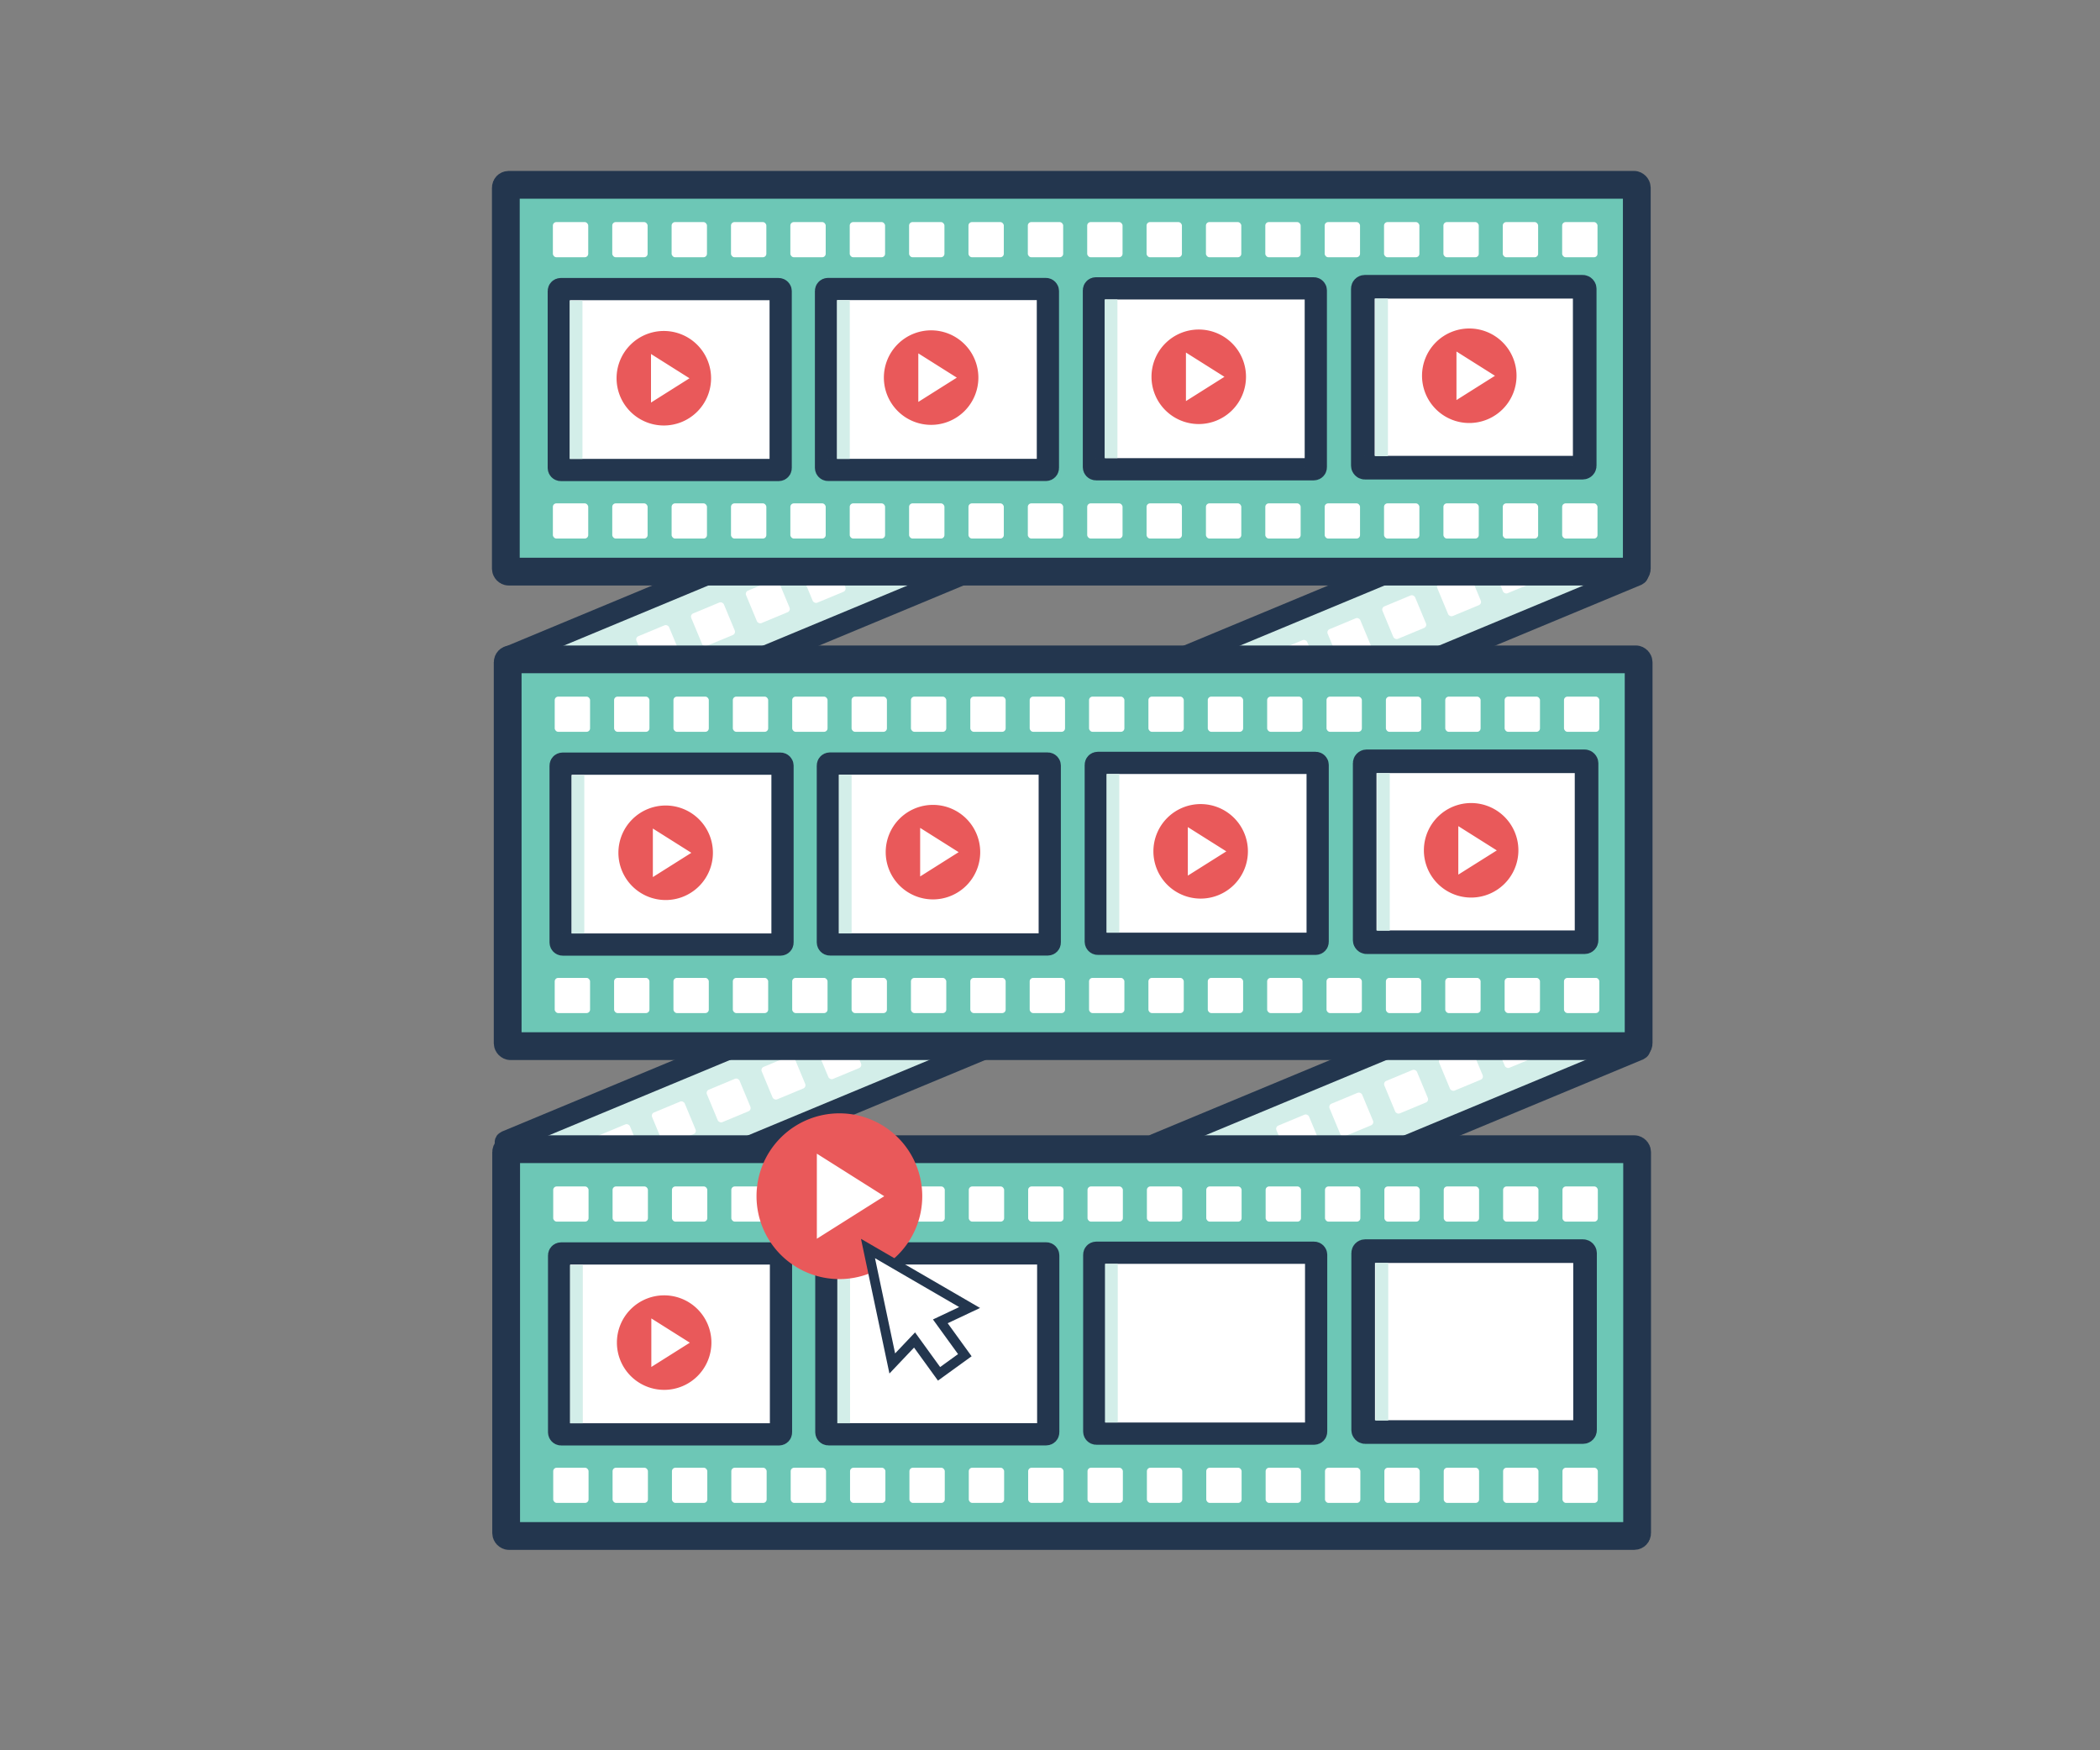 <svg xmlns="http://www.w3.org/2000/svg" viewBox="150 250 1200 1000"><rect x="150" y="250" width="1200" height="1000" fill="#808080" stroke="none"/><defs><style>.a{fill:#d3eee9;}.b,.d,.f,.g,.h{fill:none;}.b,.d,.f,.g,.h,.j{stroke:#23364e;stroke-miterlimit:10;}.b{stroke-width:12.35px;}.c,.j{fill:#fff;}.d{stroke-width:12.29px;}.e{fill:#6dc7b6;}.f{stroke-width:15.87px;}.g{stroke-width:12.7px;}.h{stroke-width:13.49px;}.i{fill:#e9595a;}.j{stroke-width:5.55px;}</style></defs><rect class="a" x="809.6" y="848.81" width="277.32" height="56" rx="0.45" transform="translate(-263.96 431.26) rotate(-22.58)"/><rect class="b" x="809.6" y="848.81" width="277.32" height="56" rx="0.45" transform="translate(-263.96 431.26) rotate(-22.58)"/><rect class="c" x="912.03" y="876.76" width="20.2" height="20.1" rx="1.99" transform="translate(-269.8 422) rotate(-22.58)"/><rect class="c" x="881.68" y="889.26" width="20.2" height="20.1" rx="1.99" transform="translate(-276.93 411.3) rotate(-22.58)"/><rect class="c" x="943.36" y="863.73" width="20.2" height="20.1" rx="1.99" transform="translate(-262.4 433.03) rotate(-22.58)"/><rect class="c" x="974.68" y="850.71" width="20.2" height="20.1" rx="1.99" transform="translate(-255 444.06) rotate(-22.58)"/><rect class="c" x="1006.01" y="837.68" width="20.2" height="20.1" rx="1.99" transform="translate(-247.6 455.08) rotate(-22.58)"/><rect class="c" x="1032.57" y="830.21" width="20.2" height="20.1" rx="1.99" transform="translate(-242.69 464.71) rotate(-22.58)"/><rect class="a" x="438.89" y="847.6" width="274.37" height="56" rx="0.45" transform="translate(-292.02 288.28) rotate(-22.58)"/><rect class="d" x="438.89" y="847.6" width="274.37" height="56" rx="0.45" transform="translate(-292.02 288.28) rotate(-22.58)"/><rect class="c" x="493.6" y="894.78" width="20.2" height="20.1" rx="1.99" transform="translate(-308.79 262.73) rotate(-22.58)"/><rect class="c" x="619.47" y="844.05" width="20.2" height="20.1" rx="1.99" transform="translate(-279.67 307.17) rotate(-22.58)"/><rect class="c" x="463.24" y="907.28" width="20.2" height="20.1" rx="1.99" transform="translate(-315.91 252.03) rotate(-22.58)"/><rect class="c" x="524.92" y="881.75" width="20.2" height="20.1" rx="1.99" transform="translate(-301.39 273.76) rotate(-22.58)"/><rect class="c" x="556.25" y="868.73" width="20.2" height="20.1" rx="1.99" transform="translate(-293.99 284.79) rotate(-22.58)"/><rect class="a" x="808.55" y="577.68" width="277.32" height="56" rx="0.45" transform="translate(-159.95 410.08) rotate(-22.58)"/><rect class="b" x="808.55" y="577.68" width="277.32" height="56" rx="0.45" transform="translate(-159.95 410.08) rotate(-22.58)"/><rect class="c" x="910.98" y="605.63" width="20.2" height="20.1" rx="1.99" transform="translate(-165.79 400.82) rotate(-22.58)"/><rect class="c" x="880.63" y="618.13" width="20.2" height="20.1" rx="1.99" transform="translate(-172.91 390.12) rotate(-22.58)"/><rect class="c" x="942.31" y="592.61" width="20.2" height="20.1" rx="1.99" transform="translate(-158.39 411.84) rotate(-22.58)"/><rect class="c" x="973.63" y="579.58" width="20.2" height="20.1" rx="1.99" transform="translate(-150.99 422.87) rotate(-22.58)"/><rect class="c" x="1004.96" y="566.56" width="20.2" height="20.1" rx="1.99" transform="translate(-143.59 433.9) rotate(-22.58)"/><rect class="c" x="1031.52" y="559.09" width="20.2" height="20.1" rx="1.99" transform="translate(-138.68 443.53) rotate(-22.58)"/><rect class="a" x="440.8" y="570.55" width="274.37" height="56" rx="0.45" transform="translate(-185.51 267.78) rotate(-22.58)"/><rect class="d" x="440.8" y="570.55" width="274.37" height="56" rx="0.45" transform="translate(-185.51 267.78) rotate(-22.58)"/><rect class="c" x="492.55" y="623.65" width="20.2" height="20.1" rx="1.99" transform="translate(-204.78 241.55) rotate(-22.58)"/><rect class="c" x="610.53" y="571.93" width="20.2" height="20.1" rx="1.99" transform="translate(-175.88 282.88) rotate(-22.58)"/><rect class="c" x="515.99" y="609.64" width="20.2" height="20.1" rx="1.99" transform="translate(-197.6 249.47) rotate(-22.58)"/><rect class="c" x="547.31" y="596.62" width="20.2" height="20.1" rx="1.99" transform="translate(-190.2 260.5) rotate(-22.58)"/><rect class="c" x="578.64" y="583.59" width="20.2" height="20.1" rx="1.99" transform="translate(-182.8 271.53) rotate(-22.58)"/><rect class="e" x="439.05" y="355.59" width="646.26" height="220.99" rx="1.61"/><rect class="f" x="439.05" y="355.59" width="646.26" height="220.99" rx="1.61"/><rect class="c" x="469.31" y="415.17" width="126.79" height="103.36" rx="1.11"/><rect class="g" x="469.31" y="415.17" width="126.79" height="103.36" rx="1.11"/><rect class="c" x="622.01" y="415.12" width="126.79" height="103.36" rx="1.11"/><rect class="g" x="622.01" y="415.12" width="126.79" height="103.36" rx="1.11"/><rect class="c" x="775.1" y="414.74" width="126.79" height="103.36" rx="1.11"/><rect class="g" x="775.1" y="414.74" width="126.79" height="103.36" rx="1.11"/><rect class="c" x="928.76" y="413.84" width="126.79" height="103.36" rx="1.11"/><rect class="h" x="928.76" y="413.84" width="126.79" height="103.36" rx="1.11"/><rect class="c" x="465.93" y="376.88" width="20.2" height="20.1" rx="1.99"/><rect class="c" x="499.86" y="376.88" width="20.2" height="20.1" rx="1.99"/><rect class="c" x="533.78" y="376.88" width="20.2" height="20.1" rx="1.99"/><rect class="c" x="567.71" y="376.88" width="20.2" height="20.1" rx="1.99"/><rect class="c" x="601.63" y="376.88" width="20.2" height="20.1" rx="1.99"/><rect class="c" x="635.56" y="376.88" width="20.2" height="20.1" rx="1.99"/><rect class="c" x="669.48" y="376.88" width="20.2" height="20.1" rx="1.99"/><rect class="c" x="703.41" y="376.88" width="20.2" height="20.1" rx="1.99"/><rect class="c" x="737.33" y="376.88" width="20.2" height="20.1" rx="1.99"/><rect class="c" x="771.26" y="376.88" width="20.2" height="20.1" rx="1.99"/><rect class="c" x="805.18" y="376.88" width="20.2" height="20.1" rx="1.99"/><rect class="c" x="839.11" y="376.88" width="20.2" height="20.1" rx="1.99"/><rect class="c" x="873.03" y="376.88" width="20.2" height="20.1" rx="1.99"/><rect class="c" x="906.96" y="376.88" width="20.2" height="20.1" rx="1.99"/><rect class="c" x="940.88" y="376.88" width="20.2" height="20.1" rx="1.99"/><rect class="c" x="974.81" y="376.88" width="20.2" height="20.1" rx="1.99"/><rect class="c" x="1008.73" y="376.88" width="20.2" height="20.1" rx="1.99"/><rect class="c" x="1042.66" y="376.88" width="20.2" height="20.1" rx="1.99"/><rect class="c" x="465.93" y="537.59" width="20.2" height="20.1" rx="1.99"/><rect class="c" x="499.86" y="537.59" width="20.2" height="20.1" rx="1.99"/><rect class="c" x="533.78" y="537.59" width="20.2" height="20.1" rx="1.99"/><rect class="c" x="567.71" y="537.59" width="20.2" height="20.1" rx="1.99"/><rect class="c" x="601.63" y="537.59" width="20.2" height="20.1" rx="1.99"/><rect class="c" x="635.56" y="537.59" width="20.2" height="20.1" rx="1.99"/><rect class="c" x="669.48" y="537.59" width="20.2" height="20.1" rx="1.99"/><rect class="c" x="703.41" y="537.59" width="20.2" height="20.1" rx="1.99"/><rect class="c" x="737.33" y="537.59" width="20.2" height="20.1" rx="1.99"/><rect class="c" x="771.26" y="537.59" width="20.2" height="20.1" rx="1.99"/><rect class="c" x="805.18" y="537.59" width="20.2" height="20.1" rx="1.99"/><rect class="c" x="839.11" y="537.59" width="20.2" height="20.1" rx="1.99"/><rect class="c" x="873.03" y="537.59" width="20.2" height="20.1" rx="1.99"/><rect class="c" x="906.96" y="537.59" width="20.2" height="20.1" rx="1.99"/><rect class="c" x="940.88" y="537.59" width="20.2" height="20.1" rx="1.99"/><rect class="c" x="974.81" y="537.59" width="20.2" height="20.1" rx="1.99"/><rect class="c" x="1008.73" y="537.59" width="20.2" height="20.1" rx="1.99"/><rect class="c" x="1042.66" y="537.59" width="20.2" height="20.1" rx="1.99"/><path class="i" d="M529.33,439.1a27,27,0,1,0,27,27A27,27,0,0,0,529.33,439.1ZM522,480V452.25l22,13.87Z"/><rect class="a" x="475.55" y="421.71" width="7.29" height="90.48"/><path class="i" d="M682.07,438.74a27,27,0,1,0,27,27A27,27,0,0,0,682.07,438.74Zm-7.32,40.89V451.89l22,13.87Z"/><rect class="a" x="628.29" y="421.5" width="7.29" height="90.68"/><path class="i" d="M835,438.27a27,27,0,1,0,27,27A27,27,0,0,0,835,438.27Zm-7.32,40.89V451.42l22,13.87Z"/><rect class="a" x="781.25" y="421.1" width="7.29" height="90.62"/><path class="i" d="M989.59,437.68a27,27,0,1,0,27,27A27,27,0,0,0,989.59,437.68Zm-7.32,40.89V450.83l22,13.87Z"/><rect class="a" x="935.81" y="420.58" width="7.29" height="90.03"/><rect class="c" x="587.57" y="855.7" width="20.2" height="20.1" rx="1.99" transform="translate(-286.58 295.81) rotate(-22.58)"/><rect class="e" x="440.1" y="626.72" width="646.26" height="220.99" rx="1.61"/><rect class="f" x="440.1" y="626.72" width="646.26" height="220.99" rx="1.61"/><rect class="c" x="470.36" y="686.3" width="126.79" height="103.36" rx="1.11"/><rect class="g" x="470.36" y="686.3" width="126.79" height="103.36" rx="1.11"/><rect class="c" x="623.07" y="686.24" width="126.79" height="103.36" rx="1.11"/><rect class="g" x="623.07" y="686.24" width="126.79" height="103.36" rx="1.11"/><rect class="c" x="776.16" y="685.87" width="126.79" height="103.36" rx="1.11"/><rect class="g" x="776.16" y="685.87" width="126.79" height="103.36" rx="1.11"/><rect class="c" x="929.82" y="684.96" width="126.79" height="103.36" rx="1.11"/><rect class="h" x="929.82" y="684.96" width="126.79" height="103.36" rx="1.11"/><rect class="c" x="466.98" y="648.01" width="20.2" height="20.1" rx="1.99"/><rect class="c" x="500.91" y="648.01" width="20.2" height="20.1" rx="1.99"/><rect class="c" x="534.83" y="648.01" width="20.2" height="20.1" rx="1.99"/><rect class="c" x="568.76" y="648.01" width="20.2" height="20.1" rx="1.99"/><rect class="c" x="602.68" y="648.01" width="20.2" height="20.1" rx="1.99"/><rect class="c" x="636.61" y="648.01" width="20.2" height="20.1" rx="1.99"/><rect class="c" x="670.53" y="648.01" width="20.2" height="20.1" rx="1.99"/><rect class="c" x="704.46" y="648.01" width="20.2" height="20.1" rx="1.99"/><rect class="c" x="738.39" y="648.01" width="20.2" height="20.1" rx="1.99"/><rect class="c" x="772.31" y="648.01" width="20.2" height="20.1" rx="1.99"/><rect class="c" x="806.24" y="648.01" width="20.2" height="20.1" rx="1.99"/><rect class="c" x="840.16" y="648.01" width="20.2" height="20.1" rx="1.99"/><rect class="c" x="874.09" y="648.01" width="20.2" height="20.1" rx="1.99"/><rect class="c" x="908.01" y="648.01" width="20.2" height="20.1" rx="1.99"/><rect class="c" x="941.94" y="648.01" width="20.2" height="20.1" rx="1.99"/><rect class="c" x="975.86" y="648.01" width="20.2" height="20.1" rx="1.99"/><rect class="c" x="1009.79" y="648.01" width="20.2" height="20.1" rx="1.99"/><rect class="c" x="1043.71" y="648.01" width="20.2" height="20.1" rx="1.99"/><rect class="c" x="466.98" y="808.71" width="20.2" height="20.1" rx="1.99"/><rect class="c" x="500.91" y="808.71" width="20.2" height="20.1" rx="1.99"/><rect class="c" x="534.83" y="808.71" width="20.2" height="20.1" rx="1.99"/><rect class="c" x="568.76" y="808.71" width="20.2" height="20.1" rx="1.99"/><rect class="c" x="602.68" y="808.71" width="20.2" height="20.1" rx="1.99"/><rect class="c" x="636.61" y="808.71" width="20.2" height="20.1" rx="1.99"/><rect class="c" x="670.53" y="808.71" width="20.2" height="20.1" rx="1.99"/><rect class="c" x="704.46" y="808.71" width="20.2" height="20.1" rx="1.99"/><rect class="c" x="738.39" y="808.71" width="20.2" height="20.1" rx="1.99"/><rect class="c" x="772.31" y="808.71" width="20.2" height="20.1" rx="1.99"/><rect class="c" x="806.24" y="808.71" width="20.2" height="20.1" rx="1.99"/><rect class="c" x="840.16" y="808.71" width="20.2" height="20.1" rx="1.99"/><rect class="c" x="874.09" y="808.71" width="20.2" height="20.1" rx="1.99"/><rect class="c" x="908.01" y="808.71" width="20.2" height="20.1" rx="1.99"/><rect class="c" x="941.94" y="808.71" width="20.2" height="20.1" rx="1.99"/><rect class="c" x="975.86" y="808.71" width="20.2" height="20.1" rx="1.99"/><rect class="c" x="1009.79" y="808.71" width="20.2" height="20.1" rx="1.99"/><rect class="c" x="1043.71" y="808.71" width="20.2" height="20.1" rx="1.99"/><path class="i" d="M530.38,710.22a27,27,0,1,0,27,27A27,27,0,0,0,530.38,710.22Zm-7.32,40.89V723.37l22,13.87Z"/><rect class="a" x="476.6" y="692.84" width="7.29" height="90.48"/><path class="i" d="M683.12,709.86a27,27,0,1,0,27,27A27,27,0,0,0,683.12,709.86Zm-7.32,40.89V723l22,13.87Z"/><rect class="a" x="629.34" y="692.63" width="7.29" height="90.68"/><path class="i" d="M836.09,709.4a27,27,0,1,0,27,27A27,27,0,0,0,836.09,709.4Zm-7.33,40.88V722.55l22,13.87Z"/><rect class="a" x="782.3" y="692.22" width="7.29" height="90.62"/><path class="i" d="M990.65,708.81a27,27,0,1,0,27,27A27,27,0,0,0,990.65,708.81Zm-7.33,40.89V722l22,13.87Z"/><rect class="a" x="936.86" y="691.7" width="7.29" height="90.03"/><rect class="e" x="439.23" y="906.58" width="646.26" height="220.99" rx="1.61"/><rect class="f" x="439.23" y="906.58" width="646.26" height="220.99" rx="1.61"/><rect class="c" x="469.49" y="966.15" width="126.79" height="103.36" rx="1.11"/><rect class="g" x="469.49" y="966.15" width="126.79" height="103.36" rx="1.11"/><rect class="c" x="622.2" y="966.1" width="126.79" height="103.36" rx="1.11"/><rect class="g" x="622.2" y="966.1" width="126.79" height="103.36" rx="1.11"/><rect class="c" x="775.29" y="965.73" width="126.79" height="103.36" rx="1.11"/><rect class="g" x="775.29" y="965.73" width="126.79" height="103.36" rx="1.11"/><rect class="c" x="928.95" y="964.82" width="126.79" height="103.36" rx="1.11"/><rect class="h" x="928.95" y="964.82" width="126.79" height="103.36" rx="1.11"/><rect class="c" x="466.12" y="927.86" width="20.2" height="20.1" rx="1.99"/><rect class="c" x="500.04" y="927.86" width="20.2" height="20.1" rx="1.99"/><rect class="c" x="533.97" y="927.86" width="20.2" height="20.1" rx="1.99"/><rect class="c" x="567.89" y="927.86" width="20.2" height="20.1" rx="1.99"/><rect class="c" x="601.82" y="927.86" width="20.2" height="20.1" rx="1.99"/><rect class="c" x="635.74" y="927.86" width="20.2" height="20.1" rx="1.99"/><rect class="c" x="669.67" y="927.86" width="20.2" height="20.1" rx="1.99"/><rect class="c" x="703.59" y="927.86" width="20.2" height="20.1" rx="1.99"/><rect class="c" x="737.52" y="927.86" width="20.2" height="20.1" rx="1.99"/><rect class="c" x="771.44" y="927.86" width="20.2" height="20.1" rx="1.99"/><rect class="c" x="805.37" y="927.86" width="20.2" height="20.1" rx="1.99"/><rect class="c" x="839.29" y="927.86" width="20.2" height="20.1" rx="1.99"/><rect class="c" x="873.22" y="927.86" width="20.2" height="20.1" rx="1.99"/><rect class="c" x="907.14" y="927.86" width="20.2" height="20.1" rx="1.99"/><rect class="c" x="941.07" y="927.86" width="20.2" height="20.1" rx="1.99"/><rect class="c" x="974.99" y="927.86" width="20.2" height="20.1" rx="1.99"/><rect class="c" x="1008.92" y="927.86" width="20.2" height="20.1" rx="1.99"/><rect class="c" x="1042.84" y="927.86" width="20.2" height="20.1" rx="1.99"/><rect class="c" x="466.12" y="1088.57" width="20.2" height="20.1" rx="1.99"/><rect class="c" x="500.04" y="1088.57" width="20.2" height="20.1" rx="1.99"/><rect class="c" x="533.97" y="1088.57" width="20.2" height="20.1" rx="1.99"/><rect class="c" x="567.89" y="1088.57" width="20.2" height="20.1" rx="1.99"/><rect class="c" x="601.82" y="1088.57" width="20.2" height="20.1" rx="1.99"/><rect class="c" x="635.74" y="1088.57" width="20.2" height="20.1" rx="1.99"/><rect class="c" x="669.67" y="1088.57" width="20.2" height="20.1" rx="1.99"/><rect class="c" x="703.59" y="1088.57" width="20.2" height="20.1" rx="1.99"/><rect class="c" x="737.52" y="1088.57" width="20.2" height="20.1" rx="1.99"/><rect class="c" x="771.44" y="1088.57" width="20.2" height="20.1" rx="1.99"/><rect class="c" x="805.37" y="1088.57" width="20.2" height="20.1" rx="1.99"/><rect class="c" x="839.29" y="1088.57" width="20.2" height="20.1" rx="1.99"/><rect class="c" x="873.22" y="1088.57" width="20.2" height="20.1" rx="1.99"/><rect class="c" x="907.14" y="1088.57" width="20.2" height="20.1" rx="1.99"/><circle class="c" cx="629.36" cy="934.66" r="34.94"/><rect class="c" x="941.07" y="1088.57" width="20.2" height="20.1" rx="1.99"/><rect class="c" x="974.99" y="1088.57" width="20.2" height="20.1" rx="1.99"/><rect class="c" x="1008.92" y="1088.57" width="20.2" height="20.1" rx="1.99"/><rect class="c" x="1042.84" y="1088.57" width="20.2" height="20.1" rx="1.99"/><path class="i" d="M529.52,990.08a27,27,0,1,0,27,27A27,27,0,0,0,529.52,990.08ZM522.19,1031v-27.74l22,13.87Z"/><rect class="a" x="475.73" y="972.69" width="7.29" height="90.48"/><rect class="a" x="628.47" y="972.48" width="7.29" height="90.68"/><rect class="a" x="781.43" y="972.08" width="7.29" height="90.62"/><path class="i" d="M629.61,886.09A47.35,47.35,0,1,0,677,933.44,47.35,47.35,0,0,0,629.61,886.09Zm-12.84,71.65V909.13l38.51,24.31Z"/><rect class="a" x="935.99" y="971.56" width="7.29" height="90.03"/><path class="j" d="M646,963.33,659.87,1029l12.73-13.42,14,19.34,14.73-10.65-14-19.34,16.74-7.9Z"/></svg>